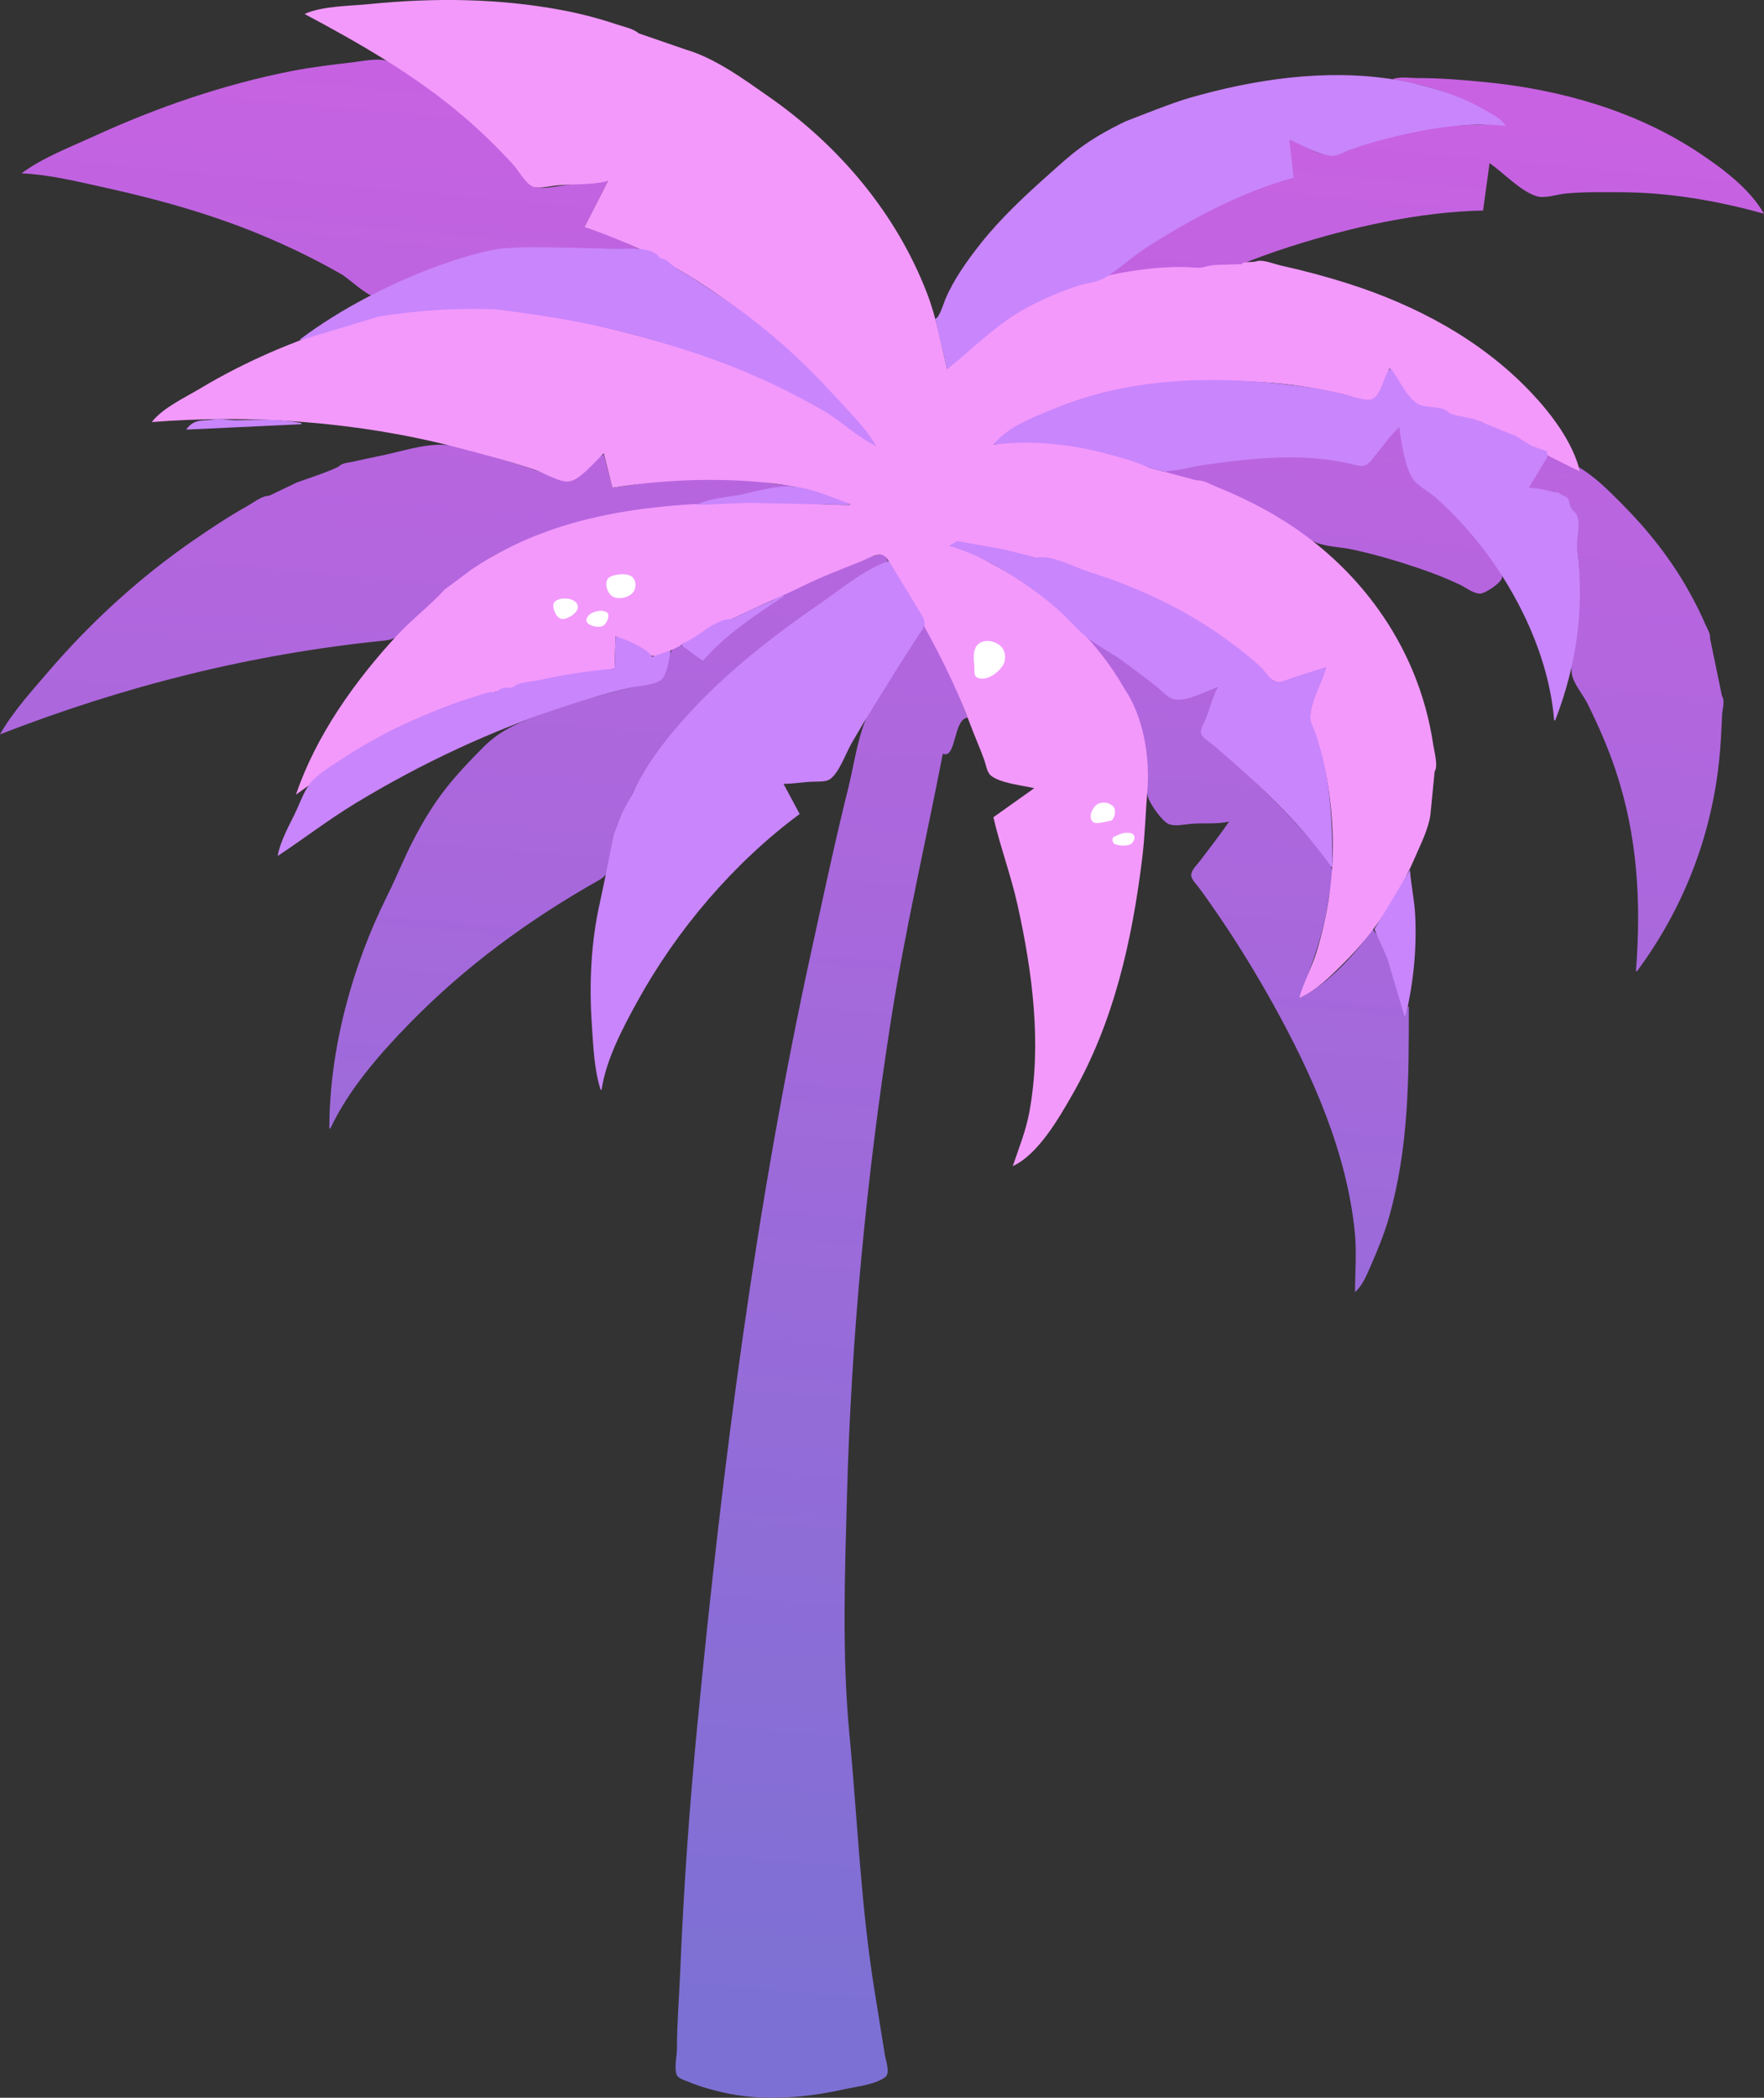 <?xml version="1.0" encoding="UTF-8" standalone="no"?>
<!-- Created with Inkscape (http://www.inkscape.org/) -->

<svg
   width="433.652mm"
   height="515.469mm"
   viewBox="0 0 433.652 515.469"
   version="1.1"
   id="svg1"
   inkscape:version="1.3.2 (091e20ef0f, 2023-11-25)"
   sodipodi:docname="rpalm.svg"
   xmlns:inkscape="http://www.inkscape.org/namespaces/inkscape"
   xmlns:sodipodi="http://sodipodi.sourceforge.net/DTD/sodipodi-0.dtd"
   xmlns:xlink="http://www.w3.org/1999/xlink"
   xmlns="http://www.w3.org/2000/svg"
   xmlns:svg="http://www.w3.org/2000/svg">
  <rect x="0" y="0" width="433.652" height="515.469" fill="#333333" stroke="none"/>
  <sodipodi:namedview
     id="namedview1"
     pagecolor="#ffffff"
     bordercolor="#000000"
     borderopacity="0.25"
     inkscape:showpageshadow="2"
     inkscape:pageopacity="0.0"
     inkscape:pagecheckerboard="0"
     inkscape:deskcolor="#d1d1d1"
     inkscape:document-units="mm"
     inkscape:zoom="0.22392792"
     inkscape:cx="-64.75298"
     inkscape:cy="792.66578"
     inkscape:window-width="1366"
     inkscape:window-height="696"
     inkscape:window-x="0"
     inkscape:window-y="0"
     inkscape:window-maximized="1"
     inkscape:current-layer="g22" />
  <defs
     id="defs1">
    <linearGradient
       id="linearGradient83"
       inkscape:collect="always">
      <stop
         style="stop-color:#7d70d4;stop-opacity:1;"
         offset="0"
         id="stop83" />
      <stop
         style="stop-color:#c862e2;stop-opacity:1;"
         offset="1"
         id="stop84" />
    </linearGradient>
    <linearGradient
       inkscape:collect="always"
       xlink:href="#linearGradient83"
       id="linearGradient15"
       gradientUnits="userSpaceOnUse"
       x1="975.667"
       y1="1934.167"
       x2="814.229"
       y2="143.191"
       gradientTransform="matrix(-0.265,0,0,0.265,186.267,-128.571)" />
    <linearGradient
       inkscape:collect="always"
       xlink:href="#linearGradient83"
       id="linearGradient16"
       gradientUnits="userSpaceOnUse"
       x1="975.667"
       y1="1934.167"
       x2="814.229"
       y2="143.191"
       gradientTransform="matrix(-0.265,0,0,0.265,186.267,-128.571)" />
    <linearGradient
       inkscape:collect="always"
       xlink:href="#linearGradient83"
       id="linearGradient17"
       gradientUnits="userSpaceOnUse"
       x1="975.667"
       y1="1934.167"
       x2="814.229"
       y2="143.191"
       gradientTransform="matrix(-0.265,0,0,0.265,186.267,-128.571)" />
    <linearGradient
       inkscape:collect="always"
       xlink:href="#linearGradient83"
       id="linearGradient18"
       gradientUnits="userSpaceOnUse"
       x1="975.667"
       y1="1934.167"
       x2="814.229"
       y2="143.191"
       gradientTransform="matrix(-0.265,0,0,0.265,186.267,-128.571)" />
    <linearGradient
       inkscape:collect="always"
       xlink:href="#linearGradient83"
       id="linearGradient19"
       gradientUnits="userSpaceOnUse"
       x1="975.667"
       y1="1934.167"
       x2="814.229"
       y2="143.191"
       gradientTransform="matrix(-0.265,0,0,0.265,186.267,-128.571)" />
    <linearGradient
       inkscape:collect="always"
       xlink:href="#linearGradient83"
       id="linearGradient20"
       gradientUnits="userSpaceOnUse"
       x1="975.667"
       y1="1934.167"
       x2="814.229"
       y2="143.191"
       gradientTransform="matrix(-0.265,0,0,0.265,186.267,-128.571)" />
    <linearGradient
       inkscape:collect="always"
       xlink:href="#linearGradient83"
       id="linearGradient21"
       gradientUnits="userSpaceOnUse"
       x1="975.667"
       y1="1934.167"
       x2="814.229"
       y2="143.191"
       gradientTransform="matrix(-0.265,0,0,0.265,186.267,-128.571)" />
    <linearGradient
       inkscape:collect="always"
       xlink:href="#linearGradient83"
       id="linearGradient22"
       gradientUnits="userSpaceOnUse"
       x1="975.667"
       y1="1934.167"
       x2="814.229"
       y2="143.191"
       gradientTransform="matrix(-0.265,0,0,0.265,186.267,-128.571)" />
  </defs>
  <g
     inkscape:label="Layer 1"
     inkscape:groupmode="layer"
     id="layer1"
     transform="translate(262.996,108.195)">
    <g
       id="g22"
       inkscape:groupmode="layer">
      <path
         style="display:inline;fill:url(#linearGradient15);fill-opacity:1;stroke:none;stroke-width:0.265"
         d="m 4.233,48.435 10.686,6.879 11.01,8.266 10.848,-2.974 c -1.086,2.648 -2.18,5.298 -3.287,7.938 -0.386,0.92 -1.367,2.384 -1.063,3.416 0.299,1.016 1.728,1.786 2.499,2.426 2.15,1.788 4.298,3.603 6.34,5.514 5.885,5.509 11.694,11.12 16.978,17.218 1.898,2.19 4.815,4.713 5.947,7.409 0.932,2.22 -0.285,6.155 -0.618,8.467 -1.219,8.459 -4.146,16.165 -7.215,24.077 6.863,-3.261 13.855,-10.678 17.992,-16.933 1.599,1.433 2.387,3.887 3.246,5.821 2.242,5.048 3.671,10.196 4.691,15.61 h 0.265 l 0.529,-2.381 h 0.265 c 0,17.731 0.01,34.602 -4.916,51.858 -1.172,4.105 -2.793,8.004 -4.497,11.906 -0.918,2.103 -2.049,4.846 -3.816,6.35 0.013,-4.88 0.429,-9.66 -0.045,-14.552 -1.913,-19.753 -10.505,-38.935 -20.027,-56.092 -4.325,-7.793 -9.008,-15.415 -14.066,-22.754 -1.411,-2.048 -2.838,-4.093 -4.326,-6.085 -0.597,-0.799 -1.729,-1.862 -1.802,-2.91 -0.088,-1.259 1.561,-2.767 2.264,-3.704 2.367,-3.156 4.826,-6.263 7.045,-9.525 -3.046,0.725 -6.413,0.278 -9.525,0.574 -1.559,0.148 -3.76,0.66 -5.268,0.06 -1.682,-0.669 -4.49,-4.766 -5.079,-6.455 -0.903,-2.588 0.693,-6.423 -0.766,-9.091 -0.48,-0.878 -1.486,-1.363 -2.381,-1.825 -2.292,-1.183 -4.918,-2.336 -7.144,-3.636 l 4.691,-5.821 1.554,-2.494 -1.55,-3.327 -5.753,-8.731 z"
         id="path1600"
         sodipodi:nodetypes="ccccsssssssccsccccsscsssssscsssascccccc" />
      <path
         style="display:inline;fill:url(#linearGradient16);fill-opacity:1;stroke:none;stroke-width:0.265"
         d="m -35.454,45.26 5.513,10.848 4.833,12.036 c -3.558,0.281 -2.76,10.352 -6.112,8.866 -4.281,22.074 -9.402,43.898 -12.852,66.146 -5.973,38.516 -9.654,77.223 -10.709,116.142 -0.523,19.297 -1.243,39.249 0.587,58.483 2.024,21.269 2.81,42.596 6.284,63.765 0.839,5.112 1.616,10.235 2.468,15.346 0.214,1.285 1.329,4.322 0.115,5.269 -2.418,1.886 -7.29,2.395 -10.234,3.045 -9.587,2.117 -19.97,2.988 -29.633,0.774 -2.979,-0.682 -5.915,-1.499 -8.731,-2.699 -0.954,-0.406 -2.503,-0.759 -2.805,-1.896 -0.5,-1.879 0.159,-4.407 0.159,-6.346 0,-6.182 0.532,-12.351 0.784,-18.521 0.824,-20.222 2.249,-40.446 4.199,-60.589 6.205,-64.118 14.401,-128.277 28.243,-191.294 2.872,-13.073 5.63,-26.171 8.877,-39.158 1.383,-5.531 2.166,-11.645 4.326,-16.933 1.811,-4.436 5.169,-8.637 7.7,-12.7 2.173,-3.489 4.258,-7.511 6.991,-10.583 z"
         id="path1575"
         sodipodi:nodetypes="ccccsssssssssssssssssc" />
      <path
         style="display:inline;fill:url(#linearGradient17);fill-opacity:1;stroke:none;stroke-width:0.265"
         d="m -45.773,27.797 1.058,1.852 c -18.598,12.306 -37.108,23.887 -51.824,41.01 -3.684,4.286 -7.157,8.989 -9.756,14.023 -0.691,1.338 -2.385,3.711 -2.197,5.268 l -2.184,9.358 c -2.299,2.717 -1.592,6.801 -4.947,8.694 -17.297,9.759 -32.952,21.185 -46.835,35.417 -7.257,7.44 -14.873,16.161 -19.311,25.665 h -0.265 c 0,-19.347 5.609,-39.923 14.222,-57.15 2.113,-4.226 4.196,-9.372 6.367,-13.569 5.484,-10.602 9.927,-15.53 17.246,-22.943 4.599,-4.599 9.368,-6.297 15.346,-8.481 7.434,-2.717 15.071,-4.769 22.754,-6.635 1.594,-0.387 4.825,-0.507 5.862,-1.878 1.654,-2.186 0.787,-7.997 4.721,-7.958 1.841,0.018 3.813,2.807 5.292,3.785 2.333,-3.98 7.415,-7.478 11.113,-10.131 3.225,-2.314 5.483,-4.706 9.084,-6.802 7.277,-4.236 16.363,-7.655 24.253,-9.525 z"
         id="path1395"
         sodipodi:nodetypes="ccssccssccssssssscssc" />
      <path
         style="display:inline;fill:url(#linearGradient18);fill-opacity:1;stroke:none;stroke-width:0.265"
         d="m 125.412,7.689 -0.265,-1.058 c 3.822,2.198 7.221,5.634 10.319,8.731 6.485,6.485 12.225,13.668 16.706,21.696 1.496,2.68 2.88,5.378 4.085,8.202 0.413,0.968 1.307,2.348 1.138,3.44 l 2.935,14.155 c 0.803,1.172 0.075,3.332 0.018,4.631 -0.175,4.004 -0.343,7.916 -0.791,11.906 -2.094,18.653 -8.973,36.022 -20.122,51.065 h -0.265 c 1.323,-16.76 0.426,-33.104 -4.939,-49.212 -1.916,-5.751 -4.324,-11.252 -7.033,-16.669 -1.075,-2.15 -3.585,-5.025 -3.82,-7.408 -0.35,-3.546 1.099,-8.039 1.454,-11.642 0.707,-7.167 0.639,-14.594 -0.544,-21.696 -0.4,-2.401 -0.559,-8.22 -2.43,-9.898 -1.692,-1.517 -7.165,-1.829 -9.41,-2.008 0.747,-2.52 3.098,-6.157 5.027,-7.937 V 3.72 l -0.529,-0.794 z"
         id="path1183"
         sodipodi:nodetypes="ccsssccssccssssssccccc" />
      <path
         style="display:inline;fill:url(#linearGradient19);fill-opacity:1;stroke:none;stroke-width:0.265"
         d="m -114.565,3.456 2.117,8.202 c 8.635,-1.163 16.873,-2.857 25.665,-2.642 6.166,0.151 12.142,1.626 18.256,2.113 v 0.265 c -3.657,0.757 -7.435,1.021 -11.113,1.709 -4.589,0.858 -9.146,2.324 -13.758,2.978 -11.746,1.666 -23.309,2.744 -34.66,6.514 -4.75,1.577 -9.401,3.444 -13.758,5.923 -1.441,0.82 -2.84,2.841 -3.716,4.308 l -7.132,6.35 c -6.032,1.162 -9.611,9.404 -15.61,10.009 -32.935,3.322 -63.876,11.097 -94.721,23.064 3.142,-5.516 7.718,-10.543 11.835,-15.346 10.449,-12.191 22.55,-23.26 35.79,-32.369 4.311,-2.966 8.656,-5.86 13.229,-8.413 1.453,-0.811 3.567,-2.521 5.292,-2.493 l 6.896,-3.297 c -0.035,-0.013 9.614,-3.208 10.46,-4.071 0.67,-0.683 2.124,-0.758 3.016,-0.95 2.382,-0.51 4.754,-1.057 7.144,-1.535 4.769,-0.954 10.474,-2.909 15.346,-2.671 5.121,0.25 10.954,2.614 15.875,4.053 3.568,1.044 7.062,2.319 10.583,3.504 1.254,0.422 2.903,1.484 4.233,1.452 1.041,-0.025 1.911,-1.111 2.646,-1.739 1.889,-1.615 3.839,-3.842 6.085,-4.916 z"
         id="path1161"
         sodipodi:nodetypes="ccsccssssccccsssccssssssssc" />
      <path
         style="display:inline;fill:url(#linearGradient20);fill-opacity:1;stroke:none;stroke-width:0.265"
         d="m 80.962,-3.159 c 0.649,2.836 1.444,5.643 2.15,8.467 0.33,1.32 0.475,3.095 1.403,4.147 1.561,1.769 3.936,3.042 5.707,4.628 4.343,3.889 8.406,8.188 11.829,12.921 1.09,1.507 4.302,4.667 4.23,6.604 -0.05,1.346 -4.202,4.085 -5.475,4.067 -1.614,-0.023 -3.593,-1.585 -5.027,-2.262 C 92.606,33.914 89.309,32.632 85.99,31.501 80.586,29.66 75.165,28.077 69.585,26.851 66.668,26.211 63.065,26.195 60.325,25.047 57.45,23.843 54.761,21.212 52.123,19.514 47.873,16.778 42.09,14.973 37.452,12.981 35.438,12.116 33.445,9.683 31.221,9.81 28.508,9.965 26.206,13.166 23.548,13.774 L 20.637,7.954 C 31.218,6.529 41.304,3.741 52.119,3.992 c 4.502,0.104 8.958,0.083 13.409,0.787 1.805,0.286 4.945,1.844 6.703,1.382 1.128,-0.296 1.921,-1.598 2.625,-2.44 1.798,-2.154 3.659,-5.473 6.107,-6.879 z"
         id="path1135"
         sodipodi:nodetypes="csssssscssssssccssssc" />
      <path
         style="display:inline;fill:url(#linearGradient21);fill-opacity:1;stroke:none;stroke-width:0.265"
         d="m 170.656,-55.669 c -11.39,-3.208 -23.615,-5.292 -35.454,-5.292 -4.414,0 -8.836,-0.109 -13.229,0.31 -2.04,0.194 -5.176,1.274 -7.144,0.69 -4.007,-1.189 -8.18,-5.789 -11.642,-8.144 l -1.587,11.642 c -15.801,0.326 -32.626,4.121 -47.625,8.928 -4.378,1.403 -8.706,2.992 -12.965,4.725 -1.864,0.759 -4.085,2.303 -6.085,2.544 -1.237,0.149 -1.721,-1.131 -2.67,-1.638 -1.069,-0.571 -3.259,-0.472 -4.474,-0.502 -6.553,-0.162 -12.881,1.481 -19.315,2.347 2.672,-3.483 7.695,-6.062 11.377,-8.382 7.793,-4.911 14.996,-9.164 23.548,-12.585 3.285,-1.314 7.881,-3.037 11.377,-3.639 l -1.058,-8.996 0.265,-0.265 c 2.999,1.014 6.654,3.98 10.319,3.826 2.91,-0.122 6.56,-2.47 9.525,-3.32 8.125,-2.329 17.101,-4.039 25.577,-4.088 2.36,-0.014 5.184,-0.495 7.496,0.142 -1.798,-2.057 -4.501,-3.47 -6.879,-4.762 -4.491,-2.44 -9.775,-4.302 -15.04,-5.47 -1.023,-0.227 -2.046,-0.409 -3.065,-0.626 -0.886,-0.188 -1.768,-0.421 -2.635,-0.49 1.767,-0.741 4.544,-0.294 6.453,-0.294 5.564,0 11.136,0.46 16.669,1.014 18.39,1.839 36.9,7.09 52.388,17.419 5.778,3.853 12.38,8.77 15.875,14.905 m -91.546,-33.337 -0.265,0.265 z"
         id="path183"
         sodipodi:nodetypes="csssccssssccsscccscscssscscccccc" />
      <path
         style="display:inline;fill:url(#linearGradient22);fill-opacity:1;stroke:none;stroke-width:0.265"
         d="m -113.506,-63.749 -5.821,11.377 7.144,2.381 6.085,2.91 v 0.265 c -9.281,-0.615 -18.274,0.064 -27.517,0.794 l -13.476,3.279 c -7.017,1.648 -11.703,2.764 -17.745,5.188 -1.822,0.775 -3.559,2.445 -5.556,2.381 -2.218,-0.07 -6.796,-4.558 -8.731,-5.668 -5.754,-3.301 -11.634,-6.189 -17.727,-8.81 -12.814,-5.513 -26.353,-9.354 -39.952,-12.357 -6.753,-1.492 -13.976,-3.294 -20.902,-3.592 5.139,-3.826 11.918,-6.418 17.727,-9.078 15.571,-7.13 31.86,-12.747 48.683,-16.058 5.084,-1 10.211,-1.578 15.346,-2.192 2.42,-0.289 5.837,-1.055 8.202,-0.268 2.912,0.97 5.727,3.606 8.202,5.37 6.775,4.831 13.369,10.151 19.142,16.15 1.823,1.895 3.657,3.795 5.348,5.81 0.903,1.076 1.787,2.753 3.05,3.432 1.468,0.789 4.462,0.217 6.062,0.007 4.04,-0.53 8.361,-1.322 12.435,-1.323 z"
         id="path90"
         sodipodi:nodetypes="cccccccssssscssssssssscc" />
      <path
         style="fill:#f399fc;fill-opacity:1;stroke:none;stroke-width:0.265"
         d="m -94.456,-96.028 c 7.237,2.085 14.535,7.444 20.637,11.716 17.124,11.987 31.111,28.48 38.679,48.08 2.398,6.21 3.448,12.38 4.977,18.785 11.669,-13.216 27.751,-21.405 44.979,-24.077 4.05,-0.628 8.042,-1.058 12.14,-1.058 1.436,0 2.172,0.009 3.796,0.145 2.397,0.201 2.672,-0.577 5.509,-0.663 l 5.941,-0.19 c 0.518,-0.762 2.73,-0.364 3.656,-0.696 1.509,-0.541 4.47,0.69 5.999,1.027 5.631,1.244 11.175,2.722 16.669,4.477 16.716,5.341 32.588,13.81 44.763,26.617 5.01,5.27 10.411,12.332 12.122,19.554 L 100.806,-4.634 89.83,-6.863 c -4.584,-1.058 -5.129,-1.058 -6.452,-2.381 l -4.796,-8.467 c -0.767,1.843 -2.209,6.705 -4.028,7.642 -1.596,0.822 -5.898,-0.929 -7.614,-1.322 -6.171,-1.413 -12.729,-2.476 -19.054,-2.86 -17.015,-1.033 -34.209,-0.411 -50.267,6.012 -5.76,2.304 -11.788,5.074 -16.404,9.313 9.228,-1.91 20.17,-0.042 29.104,2.459 2.844,0.796 6.722,1.427 9.16,3.157 l 11.477,3.109 c 1.573,-0.21 3.605,1.026 5.027,1.594 4.185,1.674 8.22,3.57 12.171,5.74 16.049,8.814 29.028,22.565 36.136,39.504 2.447,5.831 4.146,12.002 5.068,18.256 0.233,1.583 1.239,5.098 0.329,6.51 l -1.051,10.687 c -0.522,3.538 -2.343,7.057 -3.744,10.319 -4.135,9.627 -10,18.506 -17.423,25.929 -3.182,3.182 -6.926,6.925 -11.113,8.731 1.087,-3.773 3.052,-7.333 4.227,-11.113 2.814,-9.055 4.254,-18.475 4.061,-27.959 -0.137,-6.715 -0.935,-13.408 -2.565,-19.931 -0.751,-3.004 -3.081,-7.02 -3,-10.054 0.103,-3.842 2.703,-8.516 3.892,-12.171 -2.816,0.916 -5.64,1.813 -8.467,2.696 C 53.449,58.87 51.919,59.686 50.8,59.363 48.419,58.677 45.85,54.918 43.921,53.312 38.845,49.088 33.327,45.31 27.517,42.166 15.854,35.858 3.388,31.457 -9.549,28.608 -15.779,27.235 -22.429,25.73 -28.84,25.681 v 0.265 c 3.382,0.584 6.78,2.853 9.79,4.43 10.381,5.442 19.668,13.047 26.875,22.293 2.101,2.695 3.974,5.5 5.668,8.467 4.49,6.535 6.249,16.587 5.599,24.61 -0.472,5.646 -0.597,11.291 -1.29,16.929 -2.488,20.251 -6.982,40.349 -17.234,58.208 -3.292,5.734 -8.362,14.609 -14.592,17.462 1.538,-4.517 3.267,-8.757 4.121,-13.494 3.011,-16.695 0.72,-34.1 -2.91,-50.535 -1.621,-7.34 -4.287,-14.406 -5.973,-21.696 l 10.054,-7.144 c -2.838,-0.651 -8.492,-1.242 -10.713,-3.136 -0.926,-0.79 -1.168,-2.638 -1.567,-3.743 -1.115,-3.088 -2.494,-6.185 -3.644,-9.26 -3.536,-9.454 -8.317,-18.755 -13.322,-27.517 -1.988,-3.481 -3.321,-6.956 -5.505,-10.319 -0.641,-0.987 -1.404,-2.919 -2.58,-3.346 -1.358,-0.493 -3.999,1.097 -5.267,1.6 -4.704,1.865 -9.472,3.694 -14.023,5.915 -8.151,3.979 -16.687,7.381 -24.606,11.818 -2.672,1.497 -5.476,2.79 -8.202,4.186 -1.024,0.524 -2.24,1.497 -3.44,1.438 -3.203,-0.159 -7.083,-3.705 -10.054,-4.942 l -0.265,7.938 c -20.17,3.154 -39.473,6.904 -57.679,16.75 -7.505,4.059 -13.715,9.374 -20.637,14.206 4.901,-14.487 14.531,-27.99 24.871,-39.158 3.524,-3.807 8.529,-7.719 11.681,-11.241 l 6.576,-4.899 c 22.007,-14.846 47.838,-16.607 73.819,-16.523 6.15,0.02 13.349,0.644 19.315,0.648 v -0.265 c -5.357,-1.269 -10.207,-3.755 -15.699,-4.586 -13.406,-2.028 -28.884,-1.632 -42.774,0.617 l -2.117,-8.467 c -1.98,1.823 -5.767,6.5 -8.467,6.908 -2.313,0.349 -6.248,-2.108 -8.467,-2.851 -6.627,-2.217 -13.343,-4.012 -20.108,-5.742 -23.813,-6.093 -49.625,-7.918 -74.083,-5.987 2.683,-3.476 8.163,-6.014 11.906,-8.255 10.872,-6.51 22.577,-11.545 34.66,-15.3 3.804,-1.182 7.858,-2.795 11.783,-3.498 1.304,-0.234 3.199,-0.977 4.519,-0.662 1.107,0.264 4.667,-0.49 5.376,0.32 l 9.155,-1.752 c 7.204,1.162 10.411,1.158 17.615,2.424 17.096,3.006 41.051,9.415 56.974,16.404 10.514,4.615 16.562,9.853 26.075,16.14 -18.813,-23.339 -42.706,-44.275 -71.702,-53.71 l 5.821,-11.377 c -4.057,1.097 -8.76,0.678 -12.941,1.149 -1.48,0.167 -4.147,0.843 -5.538,0.276 -1.839,-0.751 -3.487,-3.937 -4.827,-5.394 -3.836,-4.172 -7.83,-8.114 -12.148,-11.793 -11.973,-10.201 -25.358,-17.891 -39.158,-25.249 4.475,-2.009 11.023,-1.941 15.875,-2.426 15.814,-1.581 31.693,-1.461 47.36,1.471 4.589,0.859 9.065,2.037 13.494,3.513 1.647,0.549 4.096,1.04 5.421,2.203 z"
         id="path26"
         sodipodi:nodetypes="csscsssccsssscccccsssscsccssssccsscsssscsssssccsssssscssccsssssssssssccscsccsccsccssscssssccsscccsssscssscc" />
      <path
         style="display:inline;fill:#ffffff;fill-opacity:1;stroke-width:0.265;stroke-dasharray:none"
         d="m -126.564,39.615 c -0.768,0.701 -0.3,2.206 0.209,3.112 0.338,0.601 1.003,1.24 1.691,1.193 1.665,-0.113 4.149,-1.815 3.664,-3.412 -0.547,-1.797 -4.176,-2.159 -5.564,-0.894 z"
         id="path3256"
         sodipodi:nodetypes="sssss" />
      <path
         style="display:inline;fill:#ffffff;fill-opacity:1;stroke-width:0.265;stroke-dasharray:none"
         d="m -112.378,38.379 c 1.493,0.848 3.961,0.291 5.046,-1.041 0.741,-0.909 0.736,-2.605 0,-3.518 -0.812,-1.008 -2.511,-1 -3.794,-0.828 -0.986,0.132 -2.278,0.458 -2.644,1.383 -0.52,1.314 0.164,3.306 1.393,4.003 z"
         id="path3257"
         sodipodi:nodetypes="ssssss" />
      <path
         style="display:inline;fill:#ffffff;fill-opacity:1;stroke-width:0.265;stroke-dasharray:none"
         d="m -118.825,44.12 c 0.095,-1.788 3.591,-2.844 5.055,-1.814 0.576,0.406 0.293,1.473 0,2.114 -0.291,0.637 -0.893,1.284 -1.587,1.376 -1.273,0.169 -3.535,-0.394 -3.467,-1.676 z"
         id="path3258"
         sodipodi:nodetypes="sssss" />
      <path
         style="display:inline;fill:#ffffff;fill-opacity:1;stroke-width:0.265;stroke-dasharray:none"
         d="m -22.595,50.167 c -1.211,1.146 -1.09,3.346 -0.893,5.002 0.127,1.065 -0.254,2.685 0.719,3.138 2.207,1.027 5.389,-1.168 6.497,-3.336 0.668,-1.306 0.412,-3.352 -0.661,-4.352 -1.386,-1.29 -4.056,-1.97 -5.662,-0.452 z"
         id="path3259"
         sodipodi:nodetypes="ssssss" />
      <path
         style="display:inline;fill:#ffffff;fill-opacity:1;stroke-width:0.265;stroke-dasharray:none"
         d="m 6.757,89.439 c 1.081,-0.693 2.774,-0.523 3.826,0.435 0.792,0.721 0.603,2.328 0,3.214 -0.302,0.444 -0.968,0.504 -1.498,0.591 C 7.879,93.877 6.115,94.502 5.424,93.495 4.618,92.321 5.559,90.207 6.757,89.439 Z"
         id="path3260"
         sodipodi:nodetypes="sssass" />
      <path
         style="display:inline;fill:#ffffff;fill-opacity:1;stroke-width:0.265;stroke-dasharray:none"
         d="m 10.646,97.551 c 0,0 2.07,-1.121 3.2,-1.124 0.684,-0.002 1.642,0.045 1.94,0.668 0.191,0.399 0.254,1.119 -0.595,1.983 -0.484,0.492 -2.361,0.701 -3.833,0.255 -0.84,-0.254 -0.612,-0.534 -0.775,-0.768 -0.276,-0.395 0.063,-1.014 0.063,-1.014 z"
         id="path3261"
         sodipodi:nodetypes="cassssc" />
      <path
         style="display:inline;fill:#c985fc;fill-opacity:1;stroke:none;stroke-width:0.265"
         d="m 83.608,105.585 c 0.3,3.799 1.145,7.559 1.312,11.377 0.371,8.467 -0.469,16.385 -2.371,24.606 h -0.265 l -4.233,-14.287 -3.179,-7.144 2.562,-4.233 z"
         id="path2396" />
      <path
         style="display:inline;fill:#c985fc;fill-opacity:1;stroke:none;stroke-width:0.265"
         d="m -102.658,53.197 4.498,-1.587 c -0.246,1.826 -0.829,5.954 -2.252,7.213 -1.465,1.297 -5.369,1.472 -7.273,1.895 -5.437,1.208 -10.847,2.838 -16.14,4.563 -18.118,5.905 -35.577,14.069 -51.858,23.954 -6.585,3.998 -12.643,8.677 -19.05,12.911 0.672,-3.901 3.041,-7.806 4.681,-11.377 1.065,-2.318 2.062,-5.222 3.842,-7.098 2.043,-2.152 4.897,-3.789 7.352,-5.426 6.58,-4.386 13.641,-7.892 20.902,-10.985 3.87,-1.648 7.877,-3.133 11.906,-4.347 1.582,-0.477 3.377,-1.337 5.027,-0.984 0.807,-1.066 2.728,-1.368 3.969,-1.058 1.1,-1.446 4.617,-1.534 6.35,-1.908 6.159,-1.326 12.503,-2.365 18.785,-2.855 l 0.265,-7.938 c 2.425,0.699 7.667,2.855 8.996,5.027 m -62.971,-5.027 -0.265,0.265 z"
         id="path1597" />
      <path
         style="display:inline;fill:#c985fc;fill-opacity:1;stroke:none;stroke-width:0.265"
         d="m -70.379,38.116 v 0.265 c -7.02,4.645 -14.33,9.397 -19.844,15.875 l -5.292,-3.969 v -0.265 c 4.16,-1.396 7.981,-6.173 12.397,-6.085 l 4.272,-2.051 8.467,-3.77 m -75.142,0 -0.265,0.265 0.265,-0.265 m -6.879,0 -0.265,0.265 z"
         id="path1518"
         sodipodi:nodetypes="cccccccccccccc" />
      <path
         style="display:inline;fill:#c985fc;fill-opacity:1;stroke:none;stroke-width:0.265"
         d="m -44.45,29.649 c 2.049,3.681 4.454,7.179 6.54,10.848 0.697,1.227 2.179,3.048 2.213,4.498 0.022,0.959 -0.846,1.882 -1.331,2.646 -1.349,2.127 -2.763,4.212 -4.095,6.35 -4.262,6.842 -8.614,13.645 -12.628,20.637 -1.308,2.279 -3.085,7.356 -5.339,8.724 -1.001,0.608 -2.995,0.497 -4.146,0.539 -2.387,0.087 -4.749,0.525 -7.144,0.526 l 3.969,7.408 c -16.325,12.101 -30.267,28.521 -40.033,46.302 -3.537,6.44 -7.568,14.073 -8.65,21.431 h -0.265 c -1.577,-4.988 -1.785,-10.693 -2.14,-15.875 -0.696,-10.145 -0.231,-20.484 2.048,-30.427 0.92,-4.015 3.239,-16.231 3.446,-16.601 l 1.98,-5.186 c 3.73,-6.788 2.812,-5.233 3.463,-6.524 2.535,-5.034 5.942,-9.727 9.572,-14.023 10.256,-12.14 22.824,-22.039 35.871,-31.007 4.954,-3.405 10.915,-8.447 16.669,-10.268 m -6.879,0 -0.265,0.265 0.265,-0.265 m -92.604,0 -0.265,0.265 z"
         id="path1421"
         sodipodi:nodetypes="csssssssccsccssccsssccccccc" />
      <path
         style="display:inline;fill:#c985fc;fill-opacity:1;stroke:none;stroke-width:0.265"
         d="m -8.103,28.856 c 3.457,-0.871 9.53,2.446 12.866,3.49 12.072,3.778 23.924,9.341 34.131,16.852 2.803,2.063 5.694,4.233 8.192,6.658 0.998,0.969 2.3,3.228 3.763,3.507 1.125,0.215 2.598,-0.581 3.655,-0.905 2.813,-0.864 5.599,-1.952 8.467,-2.615 -0.898,3.88 -3.736,8.201 -3.827,12.171 -0.032,1.405 0.915,2.923 1.352,4.233 0.92,2.761 1.684,5.614 2.263,8.467 1.64,8.071 1.799,15.902 1.799,24.077 H 64.294 C 58.128,96.208 50.333,88.199 42.446,81.176 c -2.486,-2.214 -4.964,-4.435 -7.521,-6.568 -0.804,-0.671 -2.434,-1.549 -2.664,-2.648 -0.219,-1.047 0.72,-2.486 1.116,-3.416 1.119,-2.627 1.615,-5.351 3.029,-7.836 -3.052,0.837 -7.465,3.561 -10.741,2.934 -1.524,-0.292 -3.053,-2.092 -4.233,-3.036 C 18.585,58.329 15.663,56.151 12.7,54.028 9.921,52.037 6.621,50.401 3.999,48.259 1.55,46.257 -0.501,43.675 -2.911,41.59 -10.075,35.394 -20.427,28.5 -29.699,25.945 l 2.028,-1.191 11.852,2.139 z"
         id="path1365"
         sodipodi:nodetypes="cssssccsssccsssscssssscccc" />
      <path
         style="display:inline;fill:#c985fc;fill-opacity:1;stroke:none;stroke-width:0.265"
         d="m 35.719,11.129 -0.265,0.265 0.265,-0.265 m -13.229,0 -0.265,0.265 0.265,-0.265 m -76.465,4.498 v 0.265 l -24.871,-0.529 -12.965,0.529 c 2.824,-1.513 6.916,-1.837 10.054,-2.403 4.21,-0.759 9.485,-2.514 13.769,-2.131 4.754,0.424 9.541,2.757 14.012,4.27 m -56.356,-4.498 -0.265,0.265 z"
         id="path1247" />
      <path
         style="display:inline;fill:#c985fc;fill-opacity:1;stroke:none;stroke-width:0.265"
         d="m -188.912,-4.217 v 0.265 l -28.31,1.323 c 1.904,-2.695 3.963,-2.122 6.841,-2.49 1.89,-0.241 3.74,0.205 5.629,0.173 5.08,-0.086 10.863,-0.356 15.841,0.73 z"
         id="path1091" />
      <path
         style="display:inline;fill:#c985fc;fill-opacity:1;stroke:none;stroke-width:0.265"
         d="m 78.846,-17.711 c 1.974,2.489 3.937,7.089 6.657,8.731 2.143,1.294 6.277,0.247 7.895,2.382 l 1.852,0.529 4.233,0.882 10.054,4.081 3.969,2.446 3.704,1.323 0.265,1.058 v 0.265 l -4.63,7.651 c 2.303,0.099 4.623,0.754 6.879,1.204 0.842,0.168 -2.514,-1.489 2.318,1.091 0.946,0.505 0.725,2.584 1.783,3.441 2.421,1.961 0.527,6.232 0.915,9.323 1.826,14.533 -0.135,28.505 -5.413,42.114 h -0.265 C 117.839,53.332 110.187,37.406 100.647,25.416 97.399,21.333 93.849,17.556 89.958,14.083 88.268,12.574 85.362,11.144 84.174,9.228 82.327,6.247 81.473,0.312 80.962,-3.159 78.805,-1.286 77.122,1.263 75.297,3.456 74.533,4.373 73.686,5.806 72.495,6.196 71.105,6.651 68.871,5.692 67.469,5.429 64.202,4.818 60.733,4.386 57.414,4.259 49.034,3.937 41.042,4.906 32.728,6.101 29.976,6.497 26.95,7.369 24.23,7.557 23.183,7.629 24.022,7.817 22.968,7.618 22.073,7.45 19.371,6.688 18.517,6.32 16.128,5.292 13.609,4.543 11.112,3.832 1.446,1.076 -8.781,-0.181 -18.785,1.074 c 3.491,-4.551 10.966,-7.244 16.14,-9.313 16.964,-6.785 35.944,-7.601 53.899,-5.709 5.303,0.559 10.77,1.277 15.941,2.57 1.666,0.417 5.545,1.908 7.125,1.255 2.338,-0.966 2.752,-5.833 4.527,-7.589 z"
         id="path1059"
         sodipodi:nodetypes="cscccccccccssssccssscssscssssscssssc" />
      <path
         style="display:inline;fill:#c985fc;fill-opacity:1;stroke:none;stroke-width:0.265"
         d="m -100.735,-44.699 c 1.703,-0.013 2.838,1.77 4.282,2.595 3.536,2.018 6.812,4.232 10.198,6.489 10.372,6.915 19.836,15.238 28.204,24.453 3.546,3.905 7.776,7.896 10.425,12.501 -4.541,-2.024 -8.603,-6.086 -12.965,-8.619 -9.468,-5.498 -19.533,-10.074 -29.898,-13.605 -11.78,-4.014 -23.929,-7.245 -36.224,-9.241 -4.853,-0.788 -9.714,-1.506 -14.598,-2.077 -9.486,-0.339 -19.044,0.268 -28.552,1.793 l -19.315,5.821 v -0.265 c 20.316,-15.176 45.479,-22.585 51.239,-22.36 4.361,-0.573 19.96,0.125 27.871,0.135 2.804,0.003 7.757,-0.395 9.332,2.381 z"
         id="path809"
         sodipodi:nodetypes="cssscssssccccsc" />
      <path
         style="display:inline;fill:#c985fc;fill-opacity:1;stroke:none;stroke-width:0.265"
         d="m 107.156,-77.242 c -9.751,-1.193 -21.035,0.942 -30.427,3.409 -2.776,0.729 -5.512,1.597 -8.202,2.592 -1.297,0.48 -2.815,1.415 -4.233,1.327 -3.096,-0.193 -7.251,-2.577 -10.054,-3.889 l -0.265,0.265 1.058,8.996 c -12.788,3.49 -25.43,10.243 -36.512,17.381 -3.413,2.198 -6.447,5.162 -9.902,7.232 -1.782,1.068 -4.51,1.3 -6.502,1.936 -4.093,1.308 -8.091,3.035 -11.906,5.004 -7.928,4.092 -13.564,10.068 -20.373,15.542 l -2.91,-12.435 c 0.899,-3.2e-5 2.072,-3.809 2.469,-4.763 2.02,-4.848 5.469,-9.638 8.731,-13.758 4.935,-6.233 10.99,-11.844 16.955,-17.143 5.278,-4.688 8.558,-7.958 18.658,-12.844 4.069,-1.571 11.437,-4.525 15.628,-5.732 16.012,-4.615 33.391,-7.179 50.003,-4.595 0.187,0.029 0.25,0.033 0.437,0.064 1.987,0.323 3.965,0.747 5.93,1.224 5.61,1.363 11.13,3.24 16.125,6.168 1.789,1.049 4.227,2.179 5.292,4.019 z"
         id="path154"
         sodipodi:nodetypes="cssccccssssccssscssssscc" />
      <g
         id="g83"
         transform="matrix(-0.265,0,0,0.265,186.267,-128.571)"
         style="display:inline"
         sodipodi:insensitive="true" />
    </g>
  </g>
</svg>
